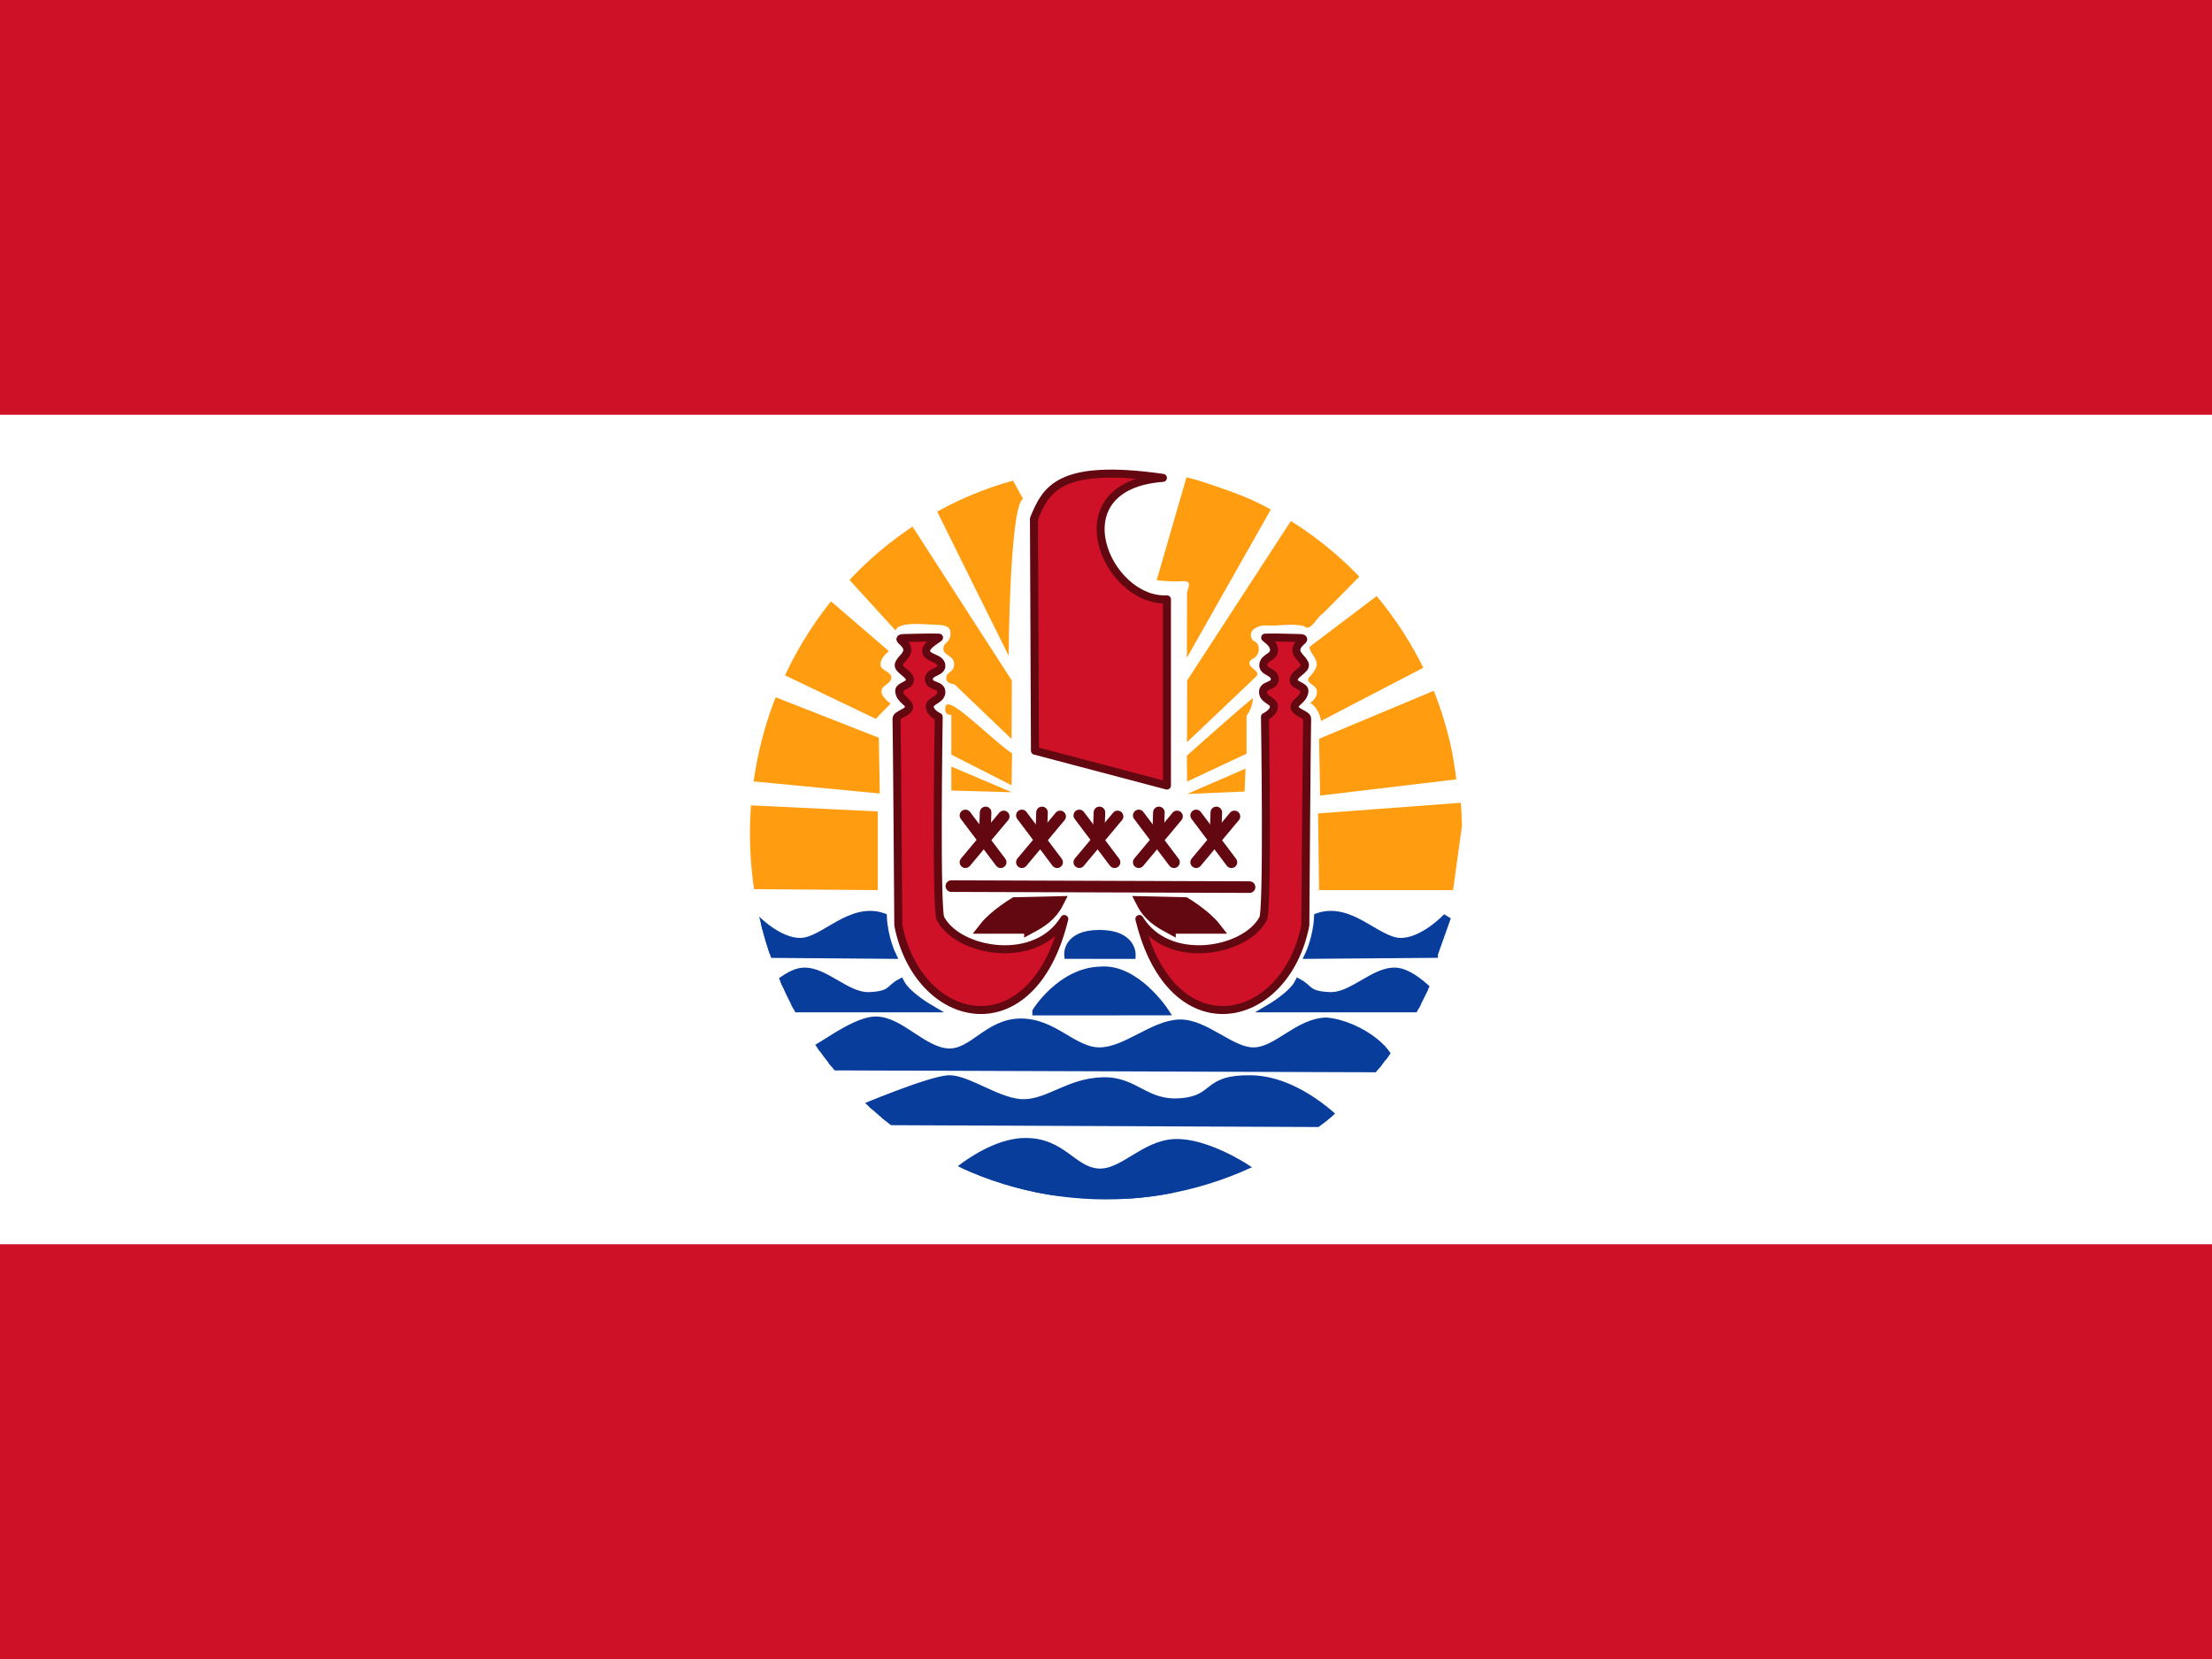 <svg width="640" height="480" xmlns="http://www.w3.org/2000/svg" xmlns:xlink="http://www.w3.org/1999/xlink">
 <clipPath id="c">
  <ellipse cx="300" cy="201" rx="85.849" ry="88.189"/>
 </clipPath>
 <rect width="640" height="480" fill="#ce1126" stroke-width="1.131"/>
 <rect y="120" width="640" height="240" fill="#fff" stroke-width="1.131"/>
 <g transform="matrix(1.2,0,0,1.2,-40,0)" clip-path="url(#c)">
  <g fill="#ff9c10">
   <path d="m277.29 191.02-14.575-0.419v-5.762l14.575 6.182z"/>
   <path d="m277.23 189.34-14.515-7.383v-9.602s-1.701 0.239-1.458-1.681c0.08-4.001 10.667 7.303 16.093 10.984l-0.121 7.683z"/>
   <path d="m214.37 214.37 30.606 0.24v-18.966l-34.98-1.67 4.373 20.405z"/>
   <path d="m212.91 188.2 32.551 3.121-0.242-13.444-31.822-12.484-0.487 22.807z"/>
   <path d="m219.47 161.32 25.021 12.003 3.573-3.686s-2.301-1.567-2.187-3.008c0.043-1.458 2.315-1.679 2.358-3.262 0.042-1.458-2.573-1.633-2.601-3.092-0.171-1.581 2.015-3.276 2.015-3.276l-22.591-19.446-5.588 23.768z"/>
   <path d="m383.68 214.61h-32.307l-0.242-18.485 35.464-2.641-2.915 21.127z"/>
   <path d="m384.47 187.91c-0.408-3.001-0.836-5.995-1.531-8.938-0.931-3.94-2.121-7.817-3.562-11.594-0.106-0.279-0.266-0.535-0.375-0.812l-27.625 11.562 0.25 13.688 32.844-3.906z"/>
   <path d="m365.59 143.47c-5.51 4.167-11.021 8.333-16.531 12.5 0.027 1.196 1.219 2.116 1.548 3.26 0.763 1.606-0.754 3.026-1.692 4.161-0.761 1.047 0.879 1.581 1.424 2.199 1.2 1.232 0.155 3.162-1.123 3.879 1.54 0.921 2.317 2.645 2.656 4.344 8.25-4.292 16.5-8.583 24.75-12.875-2.96-6.236-6.651-12.132-11.031-17.468z"/>
   <path d="m319.56 191.44 13.845-0.599 0.242-5.524-14.088 6.123z"/>
   <path d="m319.55 188.44-0.059-6.241s13.115-11.703 15.909-13.864c0 2.401-1.517 4.26-1.517 4.26v9.123l-14.332 6.722z"/>
   <path d="m234.54 135.87c0.242 0.24 14.718 16.14 14.718 16.14 0.406-1.507 3.744-1.736 7.144-1.495 3.402 0.239 6.113-0.225 6.113 2.176 0 2.4-1.726 2.059-1.726 3.74s2.586 1.54 2.586 3.698c0 2.161-1.875 1.72-1.885 3.393-6e-3 1.383 1.956 1.457 1.956 1.457l13.785 13.205 0.06-14.105-28.42-44.052-14.331 15.845z"/>
   <path d="m257.28 119.19c0.216 0.641 19.25 38.906 19.25 38.906s0.216-35.913 3.46-37.837l-5.407-9.834-17.303 8.765z"/>
   <path d="m319.41 115.06c-2.396 8.281-4.792 16.562-7.188 24.844 2.241 0.267 4.504 0.339 6.756 0.214 2.025 0.174 0.448 2.072 0.555 3.195-0.01 5.093-0.02 10.186-0.03 15.278 6.771-11.958 13.542-23.917 20.312-35.875-4.67-2.438-9.627-4.248-14.616-5.905-1.902-0.671-3.836-1.253-5.79-1.751z"/>
   <path d="m344.69 125.44-25.125 38.625c-0.01 4.958-0.021 9.917-0.031 14.875 5.594-5.322 11.217-10.617 16.794-15.957 1.058-1.499-3.36-2.233-1.151-4.059 2.001-0.631 2.34-3.863 0.233-4.484-1.736-2.549 1.57-3.899 3.653-3.62 2.901 0.132 5.889-0.631 8.725 0.174 1.562 1.493 3-2.255 4.532-3.099 3.03-3.048 6.063-6.092 9.059-9.174-4.937-5.146-10.573-9.615-16.688-13.282z"/>
  </g>
  <g fill="#083d9c" stroke="#083d9c" stroke-width="1.932">
   <path d="m279.88 275.41c-6.178 0.349-12.334 4.518-15.219 6.75 5.18 2.267 10.71 4.037 16.594 5.25 9.375 1.574 18.75 1.562 28.125 1.562 1.53-0.193 3.045-0.411 4.531-0.656l19.75-6.656s-9.501-6.271-17.031-6c-7.531 0.271-12.615 7.638-18.688 7.094-6.073-0.544-8.505-7.344-17.25-7.344-0.273 0-0.539-0.015-0.812 0z" stroke-width="2.057"/>
   <path d="m244.01 270.31 112.23 0.48s-9.716-10.323-21.134-10.563c-11.417-0.242-8.258 4.801-17.003 5.52-8.744 0.721-10.932-5.281-18.948-5.041-8.015 0.239-12.632 5.041-18.703 5.282-6.073 0.239-13.846-6.003-18.462-5.761-4.616 0.239-21.134 7.201-21.134 7.201l3.158 2.881z"/>
   <path d="m229.68 257.1 138.46 0.481c2.186-3.121-6.802-10.563-15.06-11.284-6.804 0.239-11.66 6.962-17.247 7.203-5.587 0.239-11.902-6.963-18.219-6.722-6.315 0.239-12.874 6.722-19.19 6.722-6.315 0-10.931-6.963-18.946-6.963-8.016 0-11.66 7.683-17.733 7.203-6.074-0.48-11.418-7.682-17.247-7.682-5.83 0-15.546 8.642-17.489 8.162-1.943-0.48 2.428 3.601 2.672 2.881z"/>
   <path d="m283.21 243.86 30.908-0.018s-6.92-10.55-15.449-9.823c-9.502 0.246-15.459 9.841-15.459 9.841z"/>
   <path d="m381.77 243.12h-42.294s5.474-3.197 6.966-6.147c2.736 1.476 1.99 2.95 7.464 3.196 5.473 0.246 10.697-6.146 15.923-5.9 5.224 0.246 11.941 9.097 11.941 8.851z"/>
   <path d="m215.1 243.12h42.294s-5.474-3.197-6.966-6.147c-2.736 1.476-1.99 2.95-7.464 3.196-5.472 0.246-10.697-6.146-15.923-5.9-5.224 0.246-11.941 9.097-11.941 8.851z"/>
   <path d="m218.26 229.98 30.121 0.239s-1.943-4.08-2.186-9.122c-7.775-2.64-14.09 5.761-19.677 6.002-5.586 0.239-11.415-6.002-11.415-6.002l3.157 8.882z"/>
   <path d="m379.07 229.98-30.122 0.239s1.944-4.08 2.186-9.122c7.774-2.64 14.089 5.761 19.677 6.002 5.587 0.239 11.416-6.002 11.416-6.002l-3.157 8.882z"/>
   <path d="m290.89 230.22 15.302 8e-3s0.244-5.049-7.773-5.049c-8.016 0-7.529 5.041-7.529 5.041z"/>
  </g>
  <g fill="#ce1126" stroke="#630810" stroke-linejoin="round" stroke-width="1.932">
   <path d="m282.87 181 31.823 8.403v-44.895c-14.576 0.721-26.72-27.368-0.972-29.288-25.263-3.602-28.179 2.881-31.093 9.843l0.242 55.937z"/>
   <path d="m289.94 221.58c-6.921 11.33-25.425 7.97-29.752 0.06-1.296-0.363-0.53-48.8-0.53-48.8s-2.067-0.931-2.163-2.42c-0.095-1.504 2.811-1.641 2.811-3.566 0-1.924-2.968-1.17-3.027-3.106 0.013-1.851 3.168-1.596 3.027-3.307-0.167-1.928-3.534-1.643-3.677-3.421-0.109-1.412 2.409-2.644 3.108-3.279l-2.351-0.034-5.3 0.107c-3.765 4e-3 0.065 0.811 0.01 2.958-0.035 1.403-1.909 2.336-2.077 3.555-0.059 1.252 2.683 2.131 2.717 3.634 0.031 1.341-2.694 1.432-2.596 2.678 0.169 2.108 2.414 2.572 2.38 3.849-0.035 1.275-3.021 1.761-3.029 2.778 0.104 1.968 0.432 49.807 0.432 49.807 4.758 24.37 32.228 30.569 40.015-1.496z"/>
   <path d="m308.05 221.58c6.921 11.33 25.424 7.97 29.751 0.06 1.296-0.363 0.53-48.8 0.53-48.8s2.067-0.931 2.162-2.42c0.095-1.504-2.629-1.641-2.629-3.566 0-1.924 2.786-1.17 2.845-3.106-0.012-1.851-2.925-1.716-2.784-3.428 0.166-1.928 2.453-1.702 2.583-3.48 0.109-1.531-1.436-2.464-2.136-3.099l2.23-0.034 5.299 0.107c3.766 4e-3 -0.065 0.811-9e-3 2.958 0.034 1.403 1.909 2.336 2.077 3.555 0.059 1.252-2.684 2.131-2.718 3.634-0.03 1.341 2.695 1.432 2.596 2.678-0.169 2.108-2.414 2.572-2.38 3.849 0.034 1.275 3.021 1.761 3.028 2.778-0.103 1.968-0.432 49.807-0.432 49.807-4.759 24.37-32.228 30.569-40.015-1.496z"/>
  </g>
  <g fill="#630810" stroke="#630810" stroke-linecap="round" stroke-width="2.792">
   <path d="m281.66 223.73c2.672-1.442 5.101-2.881 6.802-6.243l-10.446 0.239s-4.856 2.882-7.287 6.003h10.931z"/>
   <path d="m315.42 223.73c-2.672-1.442-5.1-2.881-6.801-6.243l10.445 0.239s4.857 2.882 7.287 6.003h-10.931z"/>
   <path d="m262.71 213.65 71.903 0.239"/>
   <g id="x">
    <path d="m266.11 196.61 8.502 11.284"/>
    <path d="m266.11 207.89 9.232-11.043"/>
    <path d="m270.97 195.88-0.243 6.962"/>
   </g>
   <use x="13.604" xlink:href="#x"/>
   <use x="27.45" xlink:href="#x"/>
   <use x="41.782" xlink:href="#x"/>
   <use x="55.628" xlink:href="#x"/>
  </g>
 </g>
</svg>
